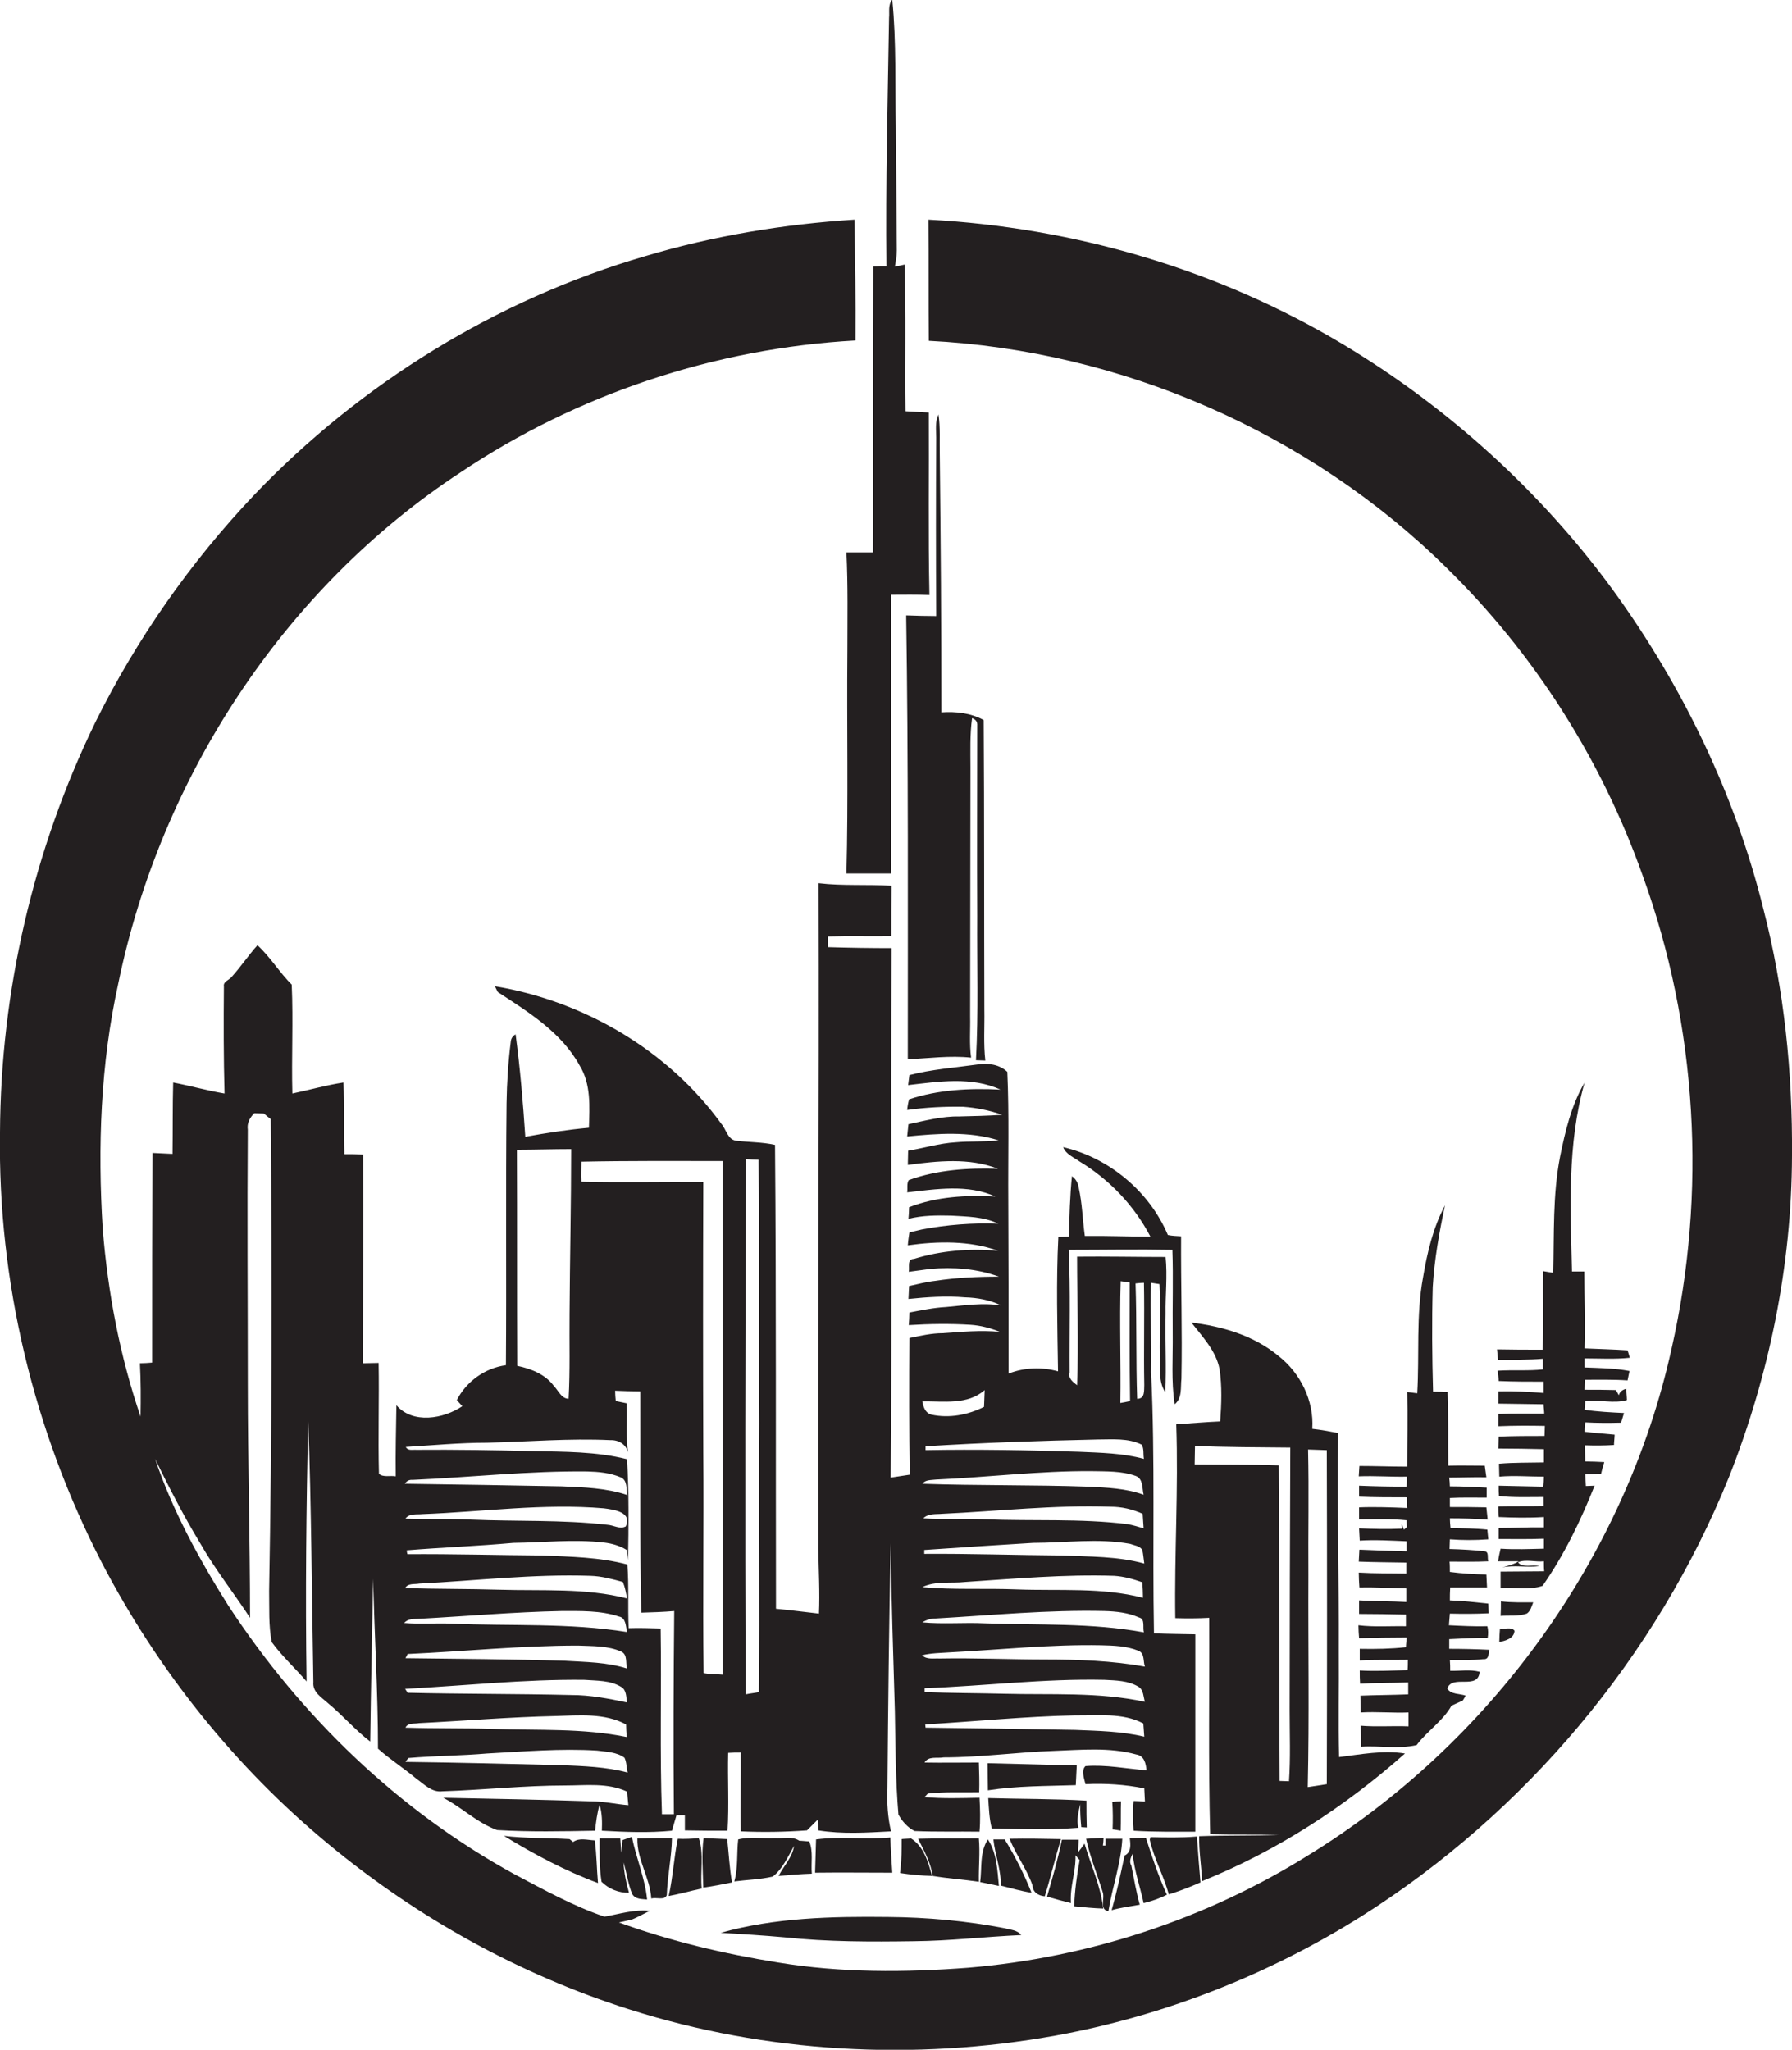<?xml version="1.0" encoding="utf-8"?>
<!-- Generator: Adobe Illustrator 19.2.0, SVG Export Plug-In . SVG Version: 6.00 Build 0)  -->
<svg version="1.1" id="Layer_1" xmlns="http://www.w3.org/2000/svg" xmlns:xlink="http://www.w3.org/1999/xlink" x="0px" y="0px"
	 viewBox="0 0 554.7 634.5" enable-background="new 0 0 554.7 634.5" xml:space="preserve">
<g>
	<path fill="#231F20" d="M262.3,201.6c-0.2,22.9,0.3,45.9-0.3,68.8c4.6,0,9.2,0,13.8,0c0-28.8,0-57.5,0-86.3c4,0,8-0.1,11.9,0.1
		c-0.4-18.8-0.1-37.7-0.2-56.5c-2.4-0.1-4.8-0.3-7.2-0.4c-0.2-15.1,0.2-30.3-0.3-45.4c-0.8,0.2-2.2,0.5-3,0.6c0.3-1.7,0.6-3.3,0.6-5
		c-0.1-12.7-0.2-25.3-0.3-38c-0.3-13.2,0.2-26.4-1.1-39.6c-1.4,1.6-0.8,3.8-1,5.6c-0.4,25.6-1.1,51.3-0.8,76.9c-1.4,0-2.7,0-4.1,0.1
		c-0.1,29.5,0,59-0.1,88.5c-2.8,0-5.5,0-8.2,0C262.5,181.3,262.3,191.5,262.3,201.6z"/>
	<path fill="#231F20" d="M545.9,281.6c-8.8-35.7-25.2-69.5-46.8-99.2c-22.3-30.4-50.9-56.3-83.2-75.7
		C377.1,83.4,332.5,70.4,287.4,68c0.1,12.5,0,25,0.1,37.5c59.5,3,117.7,28.3,160.2,70.2c27.2,26.6,48.1,59.5,60.8,95.4
		c16.9,46.6,19.9,98.1,8.9,146.5c-14.3,64.7-56.3,122.3-112.6,156.8c-31.6,19.7-68,31.6-105,34.7c-19.6,1.5-39.5,1.6-58.9-1.6
		c-16.8-2.7-33.3-6.6-49.3-12.4c1.3-0.3,2.7-0.6,4-0.9c1.9-0.8,3.7-1.8,5.5-2.7c-4.8-0.5-9.4,1-14,1.8c-9.7-3.3-18.7-8.3-27.8-13.1
		c-36-19.7-66.3-49-88.7-83.3c-9-14.3-17.2-29.3-22.6-45.3c4.3,8.8,8.8,17.6,13.9,26c4.6,8.1,10.4,15.4,15.5,23.2
		c0-24.1-0.7-48.2-0.7-72.2c0-26.3-0.2-52.6,0-78.9c-0.3-2,0.6-3.7,2-5.1c0.8,0,2.3,0.1,3,0.1c0.7,0.6,1.4,1.2,2.1,1.7
		c0.4,48.7,0.4,97.4-0.5,146.1c0.1,5.3-0.2,10.6,0.8,15.8c3.2,4.4,7.3,8.1,10.8,12.2c-0.4-26.9-0.1-53.9,0.5-80.8
		c1,27,1.1,54,1.6,81c-0.3,3.1,2.5,4.7,4.5,6.5c4.6,3.8,8.4,8.3,13.1,11.9c0.2-16.8,0.6-33.6,0.9-50.4c0.4,17.5,1.5,35.1,1.5,52.6
		c3.8,3.4,8.1,6.1,12,9.4c2.4,1.7,4.7,4.2,7.9,3.8c12.7-0.4,25.4-1.8,38.1-1.8c6.4,0,13.1-0.9,19.1,1.9c0.1,1.4,0.3,2.8,0.4,4.2
		c-3.8-0.3-7.6-1.2-11.5-1.2c-15.3-0.5-30.5-0.8-45.8-1.1c5.8,3,10.5,7.8,16.7,10c10.1,0.6,20.2,0.4,30.3,0.2c0.3-2.7,0.6-5.4,1.4-8
		c0.8,2.6,0.8,5.3,0.7,8c7.2,0.4,14.5,0.7,21.7,0c0.5-1.6,0.9-3.2,1.4-4.8c0.6,0,1.9,0,2.6,0c0,1.5,0,3.1,0,4.7
		c4.4,0.1,8.8,0.1,13.2,0.1c0.5-8,0-16,0.2-24.1c1.3-0.1,2.6-0.1,3.9-0.1c0.1,8.1-0.2,16.3,0,24.4c6.8,0.3,13.7,0.2,20.5-0.3
		c1.1-1.1,2.2-2.2,3.3-3.3c0.1,0.8,0.2,2.5,0.2,3.3c7.4,1.2,15,0.7,22.5,0.3c-1-4.3-1.3-8.8-1.1-13.2c0.2-25.3,0.5-50.7,1-76
		c0.2,17.3,0.8,34.7,1.3,52c0.2,10.7,0.2,21.4,1.1,32c1.1,2,2.8,4,5,5.1c6.7,0.3,13.4,0.1,20.1,0.2c0.3-3.5,0.2-7,0-10.5
		c-5.7,0.1-11.3,0.3-17-0.2c0.3-0.3,0.7-0.8,1-1.1c5.3-0.6,10.6-0.3,15.9-0.4c0.1-3.1,0-6.1-0.1-9.2c-5.6,0-11.2,0.1-16.8,0
		c1.2-2.1,3.9-1.2,5.9-1.6c11.4,0,22.6-1.6,34-2c8.5-0.3,17.3-1.2,25.6,1.1c2.5,0.4,3,2.8,3.2,4.9c-6.3-0.5-12.6-1.8-18.9-1.3
		c-1.4,1.3-0.4,3.9,0,5.6c6.1-0.3,12.3,0.1,18.2,1.3c0.1,1.4,0.1,2.7,0.2,4.1c-0.9-0.1-2.6-0.2-3.5-0.2c-0.3,3-0.2,6.1,0,9.2
		c6.3,0.4,12.7,0.3,19.1,0.3c0-20.4,0-40.8,0-61.1c-4.3-0.1-8.5-0.1-12.8-0.3c-0.5-27,0.4-54-0.9-80.9c0.2-9.2-0.3-18.4,0-27.6
		c0.7,0.1,2,0.3,2.6,0.4c0.4,7.4,0,14.8,0.1,22.2c0.2,3.8-0.5,7.9,1.7,11.3c0.4-8.1-0.1-16.2,0.1-24.2c-0.1-5.9,0.6-11.8,0-17.7
		c-9.1,0-18.3-0.2-27.4-0.1c0,13.3,0.5,26.5,0,39.8c-1.3-1-2.8-2.1-2.3-3.9c-0.1-12.7,0.3-25.3-0.3-38c10.7,0,21.4-0.2,32.1,0
		c0.3,8.6,0,17.2,0.1,25.9c0.1,7.3-0.5,14.7,0.6,21.9c2.4-1.9,1.8-5.2,2.1-7.9c0.3-14.7-0.2-29.4-0.1-44.1c-1.4-0.1-2.7-0.1-4.1-0.4
		c-5.7-13.5-18.2-23.9-32.4-27.2c0.8,2.2,3.2,3.1,5,4.4c9.3,5.6,17,13.7,22,23.3c-6.8,0-13.6-0.3-20.3-0.2c-0.7-5-0.8-10.1-1.9-15
		c-0.2-1.4-0.9-2.7-2.1-3.5c-0.6,6.2-0.8,12.4-0.9,18.7c-0.8,0-2.5,0.1-3.3,0.1c-0.7,13.8-0.3,27.7-0.1,41.6
		c-5-1.4-10.5-1.2-15.3,0.7c0-17.8,0-35.6-0.1-53.4c-0.1-13.3,0.3-26.7-0.3-40c-2.4-2.3-6-2.8-9.1-2.3c-7.1,1-14.3,1.5-21.2,3.3
		c-0.1,0.8-0.3,2.3-0.4,3.1c9.5-1.1,19.6-2.7,28.6,1.4c-9.5-0.5-19.3,0-28.3,3c-0.3,1.1-0.5,2.2-0.6,3.3c5.7-0.8,11.5-1.1,17.3-1
		c4.1,0.3,8.2,1.1,12.1,2.5c-4.4,0.3-8.9,0.4-13.3,0.5c-5.3-0.1-10.5,1.3-15.7,2.4c-0.1,1.3-0.3,2.5-0.4,3.8
		c9.4-0.9,19.1-1.7,28.3,1.2c-4.4,0.5-8.9,0.2-13.3,0.6c-5,0.3-9.8,1.8-14.7,2.6c0,1.5-0.1,2.9-0.1,4.4c9.2-1.2,19-2.3,27.9,1.2
		c-9.3-0.3-18.8,0.3-27.6,3.5c-0.7,1.1-0.3,2.5-0.5,3.8c9-1,18.8-2.6,27.3,1.3c-9-0.5-18.2,0-26.7,3.3c0,0.9-0.1,2.7-0.2,3.6
		c4.3-1.1,8.8-1.1,13.2-1c4.9,0.3,10.1,0.3,14.6,2.5c-7.9-0.3-15.9,0.3-23.7,1.8c-1.3,0.3-2.6,0.6-3.8,0.9c-0.2,1.3-0.4,2.6-0.5,4
		c9.3-1.3,19.1-1.5,28,1.7c-8.8-0.8-17.7-0.1-26.1,2.5c-2.2,0-1.3,2.6-1.6,4c2.2-0.3,4.5-0.6,6.7-0.9c7.1-0.6,14.4-0.1,21.2,2.4
		c-6.6,0-13.2,0.3-19.7,1.3c-2.7,0.3-5.4,1-8.1,1.6c-0.1,1.3-0.1,2.7-0.2,4c5.8-0.6,11.7-1,17.5-0.5c3.8,0.1,7.7,0.8,11.2,2.5
		c-5.7-0.9-11.4,0-17.1,0.5c-3.8,0.2-7.6,1-11.3,1.7c0,1-0.1,2.9-0.2,3.9c6.4-0.4,12.8-0.5,19.1-0.1c3.1,0.2,6.2,1,9.1,2.2
		c-5.9-0.6-11.8,0-17.7,0.4c-3.5,0-6.9,0.8-10.3,1.5c-0.1,14.1-0.1,28.2,0.1,42.3c-2,0.3-3.9,0.6-5.9,0.9
		c0.5-54.6-0.1-109.3,0.3-163.9c-6.6,0-13.1-0.1-19.7-0.3c0-1.1,0-2.2,0-3.3c6.5-0.2,13.1,0,19.6-0.1c0-5.2,0-10.4,0.1-15.6
		c-7.5-0.5-15.1,0.1-22.6-0.8c0.2,68.7-0.3,137.4-0.1,206.1c0.1,6.7,0.5,13.4,0.2,20c-4.5-0.5-8.9-1.1-13.3-1.5
		c-0.1-47.9,0.1-95.8-0.3-143.6c-4-0.9-8.1-0.8-12.1-1.3c-2.6-0.4-3-3.5-4.5-5.2c-16.5-22.8-42.5-38-70.1-42.6
		c0.2,0.5,0.7,1.4,0.9,1.8c9.5,6.2,19.7,12.5,25.3,22.7c3.6,5.8,3.1,12.8,2.9,19.3c-6.6,0.6-13.2,1.6-19.7,2.8
		c-0.7-10.6-1.6-21.2-3-31.7c-0.9,0.5-1.4,1.2-1.5,2.3c-0.8,6.3-1.2,12.6-1.3,19c-0.3,27,0,54.1-0.2,81.1c-6.5,0.9-12.2,5-15.2,10.8
		c0.4,0.5,1.3,1.4,1.7,1.9c-5.8,3.9-15.3,5.6-20.4-0.3c-0.1,7.3-0.3,14.6-0.2,22c-1.6-0.3-4,0.4-5.2-0.8
		c-0.3-11.4,0.1-22.9-0.1-34.3c-1.6,0-3.3,0.1-4.9,0.1c0.1-21.5,0.2-43.1,0.1-64.6c-2-0.1-3.9-0.1-5.8-0.1
		c-0.2-7.4,0.1-14.8-0.3-22.2c-5.3,0.8-10.5,2.3-15.8,3.4c-0.3-11.2,0.3-22.4-0.2-33.7c-3.8-3.8-6.6-8.5-10.6-12.2
		c-2.8,3.1-5.1,6.6-7.9,9.7c-0.8,1.1-2.8,1.5-2.5,3.1c-0.1,11-0.1,22.1,0.2,33.1c-5.4-0.9-10.6-2.4-15.9-3.4
		c-0.2,7.4-0.1,14.7-0.2,22.1c-2.1-0.1-4.1-0.2-6.2-0.3c-0.1,21.6-0.1,43.2-0.1,64.9c-1.3,0.1-2.5,0.2-3.8,0.2
		c0.3,5.5,0.3,11,0.2,16.5c-6.4-18.7-10.1-38.3-11.7-58c-1.6-25.4-0.7-51.1,4.8-76c13.1-63.8,51.4-122.5,106-158.3
		c36.1-24.2,78.8-38.4,122.2-40.8c0.1-12.5-0.1-25-0.3-37.4c-21.9,1.4-43.7,5-64.8,11.3c-46,13.4-88.1,39.4-121.1,74
		c-19.7,20.8-36.3,44.5-49,70.1C10.3,263,0.2,306.8,0,350.6c-0.7,46.1,10.4,92.3,31.6,133.3c17.3,33.2,41.1,63,70,86.9
		c27.5,22.8,59.2,40.4,93.2,51.2c42.4,13.5,88.2,16,132,8.1c33.5-6.1,65.8-18.8,94.6-36.9c50.8-32.1,91.3-80.3,113.8-136
		c12.5-31.6,19.4-65.5,19.5-99.4C554.9,332.1,552.3,306.4,545.9,281.6z M332.8,535.5c-15.4-0.3-30.8-0.5-46.3-0.7l-0.1-1
		c15.5-0.9,30.9-2.5,46.4-2.8c7,0.1,14.7-0.9,21.1,2.5c0.1,1.4,0.2,2.8,0.3,4.1C347.2,535.9,339.9,535.8,332.8,535.5z M310.7,524.3
		c-8.2-0.2-16.3-0.2-24.5-0.5v-1.2c18.5-0.7,37-3,55.6-2.6c3.6,0.2,7.5,0.2,10.7,2.2c1.5,1,1.4,3,1.9,4.6
		C340,523.7,325.3,524.7,310.7,524.3z M354.1,397.1c0.2,10.5-0.1,21,0.1,31.6c-0.1,1.7,0.3,4.3-2.2,4.3c-0.4-11.9-0.1-23.8-0.5-35.7
		C352.3,397.2,353.5,397.1,354.1,397.1z M289.7,501c17.4-1,34.7-2.7,52.1-2.3c3.7,0.1,7.4,0.5,10.8,2c2,0.5,1,3.1,1.5,4.6
		c-16.2-3-32.8-2.2-49.3-2.8c-6.4-0.3-12.9,0.3-19.3-0.3C286.8,501.4,288.2,501,289.7,501z M285.5,491.3c4.1-2,8.9-1.1,13.3-1.6
		c15.3-1,30.7-2.4,46.1-1.9c3,0.2,5.9,1,8.7,2c0.1,1.6,0.2,3.2,0.2,4.8c-12.7-3.3-26-2.1-39-2.6C305,491.6,295.2,492.2,285.5,491.3z
		 M328.8,481.5c-14.2-0.1-28.4-0.6-42.7-0.5l0-1.2c11.2-0.8,22.4-1.5,33.7-2.2c10,0,20.1-1.5,30,0.3c1.3,0.5,3,0.6,3.8,1.9
		c0.3,1.4,0.4,2.8,0.6,4.2C345.9,481.7,337.3,481.9,328.8,481.5z M285.8,470c1.6-1.6,3.9-1.2,5.9-1.4c17.4-0.8,34.7-2.8,52.1-2.2
		c3.4,0,6.8,0.8,9.9,2.2c0.1,1.5,0.2,3,0.3,4.5c-1.7-0.5-3.3-1-5-1.3c-14.6-1.8-29.4-0.9-44.1-1.5C298.5,470,292.2,470.4,285.8,470z
		 M346.9,396.6c0.7,0.1,2.1,0.3,2.8,0.4c0,12.2-0.1,24.5,0.1,36.7c-0.8,0.2-2.3,0.5-3,0.6C347,421.8,346.5,409.2,346.9,396.6z
		 M339.8,445.6c4.5,0,9.4-0.5,13.6,1.6c0.8,1.3,0.4,3,0.7,4.4c-6.6-1.8-13.5-1.9-20.2-2.2c-15.8-0.5-31.6-0.8-47.4-0.5l0-1.2
		C304.2,446.6,322,446,339.8,445.6z M304.8,430.3c-0.1,1.7-0.1,3.5-0.2,5.2c-5,2.5-10.8,3.6-16.3,2.4c-1.9-0.5-2.5-2.4-2.8-4.1
		C292.1,433.7,299.5,435,304.8,430.3z M289.7,458c16-0.7,32-2.7,48.1-2.6c4.6,0.1,9.4-0.1,13.8,1.5c2.3,0.9,1.9,3.8,2.4,5.8
		c-5.5-2-11.3-2.2-17.1-2.5c-17.1-0.6-34.3-0.3-51.4-0.9C286.5,458,288.2,458.2,289.7,458z M293.9,511.5c15.6-0.8,31.2-2.5,46.9-2.2
		c3.9,0.1,7.9,0.2,11.6,1.7c2,0.8,1.4,3.3,2,4.9c-10.1-1.8-20.4-2.2-30.6-2.2c-11,0-22-0.5-33-0.3c-1.8-0.1-3.9,0.4-5.4-1
		C288.2,511.7,291.1,511.7,293.9,511.5z M230.9,358.8c1.3,0.1,2.6,0.2,3.9,0.2c0.4,27.1,0,54.3,0.2,81.5
		c-0.2,27.8,0.2,55.5-0.1,83.3c-1.4,0.3-2.8,0.4-4.1,0.7C230.6,469.3,230.7,414.1,230.9,358.8z M180.8,520c3.9,0.3,8.1,0.1,11.5,2.2
		c1.7,1,1.5,3.2,1.8,4.8c-5.7-1.2-11.4-2.3-17.3-2.3c-16.8-0.4-33.7-0.3-50.6-0.7c-0.2-0.3-0.6-0.9-0.8-1.2
		C143.9,521.8,162.3,519.8,180.8,520z M125.5,513.3c0.2-0.3,0.5-1,0.7-1.3c17.6-0.8,35.1-2.6,52.7-2.6c4.5,0.2,9.3,0,13.5,1.9
		c1.9,1,1.2,3.4,1.7,5.2c-6.2-2-12.8-2-19.2-2.4C158.4,513.6,141.9,513.5,125.5,513.3z M194,537.7c-13.6-2.8-27.5-2-41.3-2.5
		c-9.1-0.3-18.2-0.1-27.2-0.4c0.8-1.6,2.7-1.1,4.2-1.4c14.1-0.7,28.1-1.9,42.2-2.2c7.3-0.2,15.2-1,21.9,2.6
		C193.8,535,193.9,536.3,194,537.7z M173.7,546.4c-16.1-0.4-32.1-0.8-48.2-1c0.2-0.3,0.7-0.9,0.9-1.2c8.1-0.7,16.3-0.7,24.4-1.4
		c11.3-0.6,22.7-1.6,34-0.9c2.9,0.4,6,0.4,8.5,2.2c0.7,1.4,0.6,3.1,1,4.6C187.6,546.9,180.6,546.7,173.7,546.4z M180,359.6
		c14.5-0.3,29.1-0.2,43.7-0.2c0,53,0.1,106,0,159c-2-0.2-4-0.1-5.9-0.5c-0.3-22.7,0.1-45.5-0.1-68.2c-0.1-27.9-0.1-55.9,0-83.8
		c-12.6-0.1-25.1,0.2-37.7-0.1C179.9,363.6,180,361.6,180,359.6z M176.8,355.7c0,17-0.4,34-0.5,51c-0.1,8.8,0.2,17.6-0.3,26.3
		c-2.3-0.1-3.1-2.5-4.5-3.9c-2.7-3.7-7.1-5.4-11.4-6.3c-0.1-22.3,0-44.6-0.1-66.9C165.5,355.9,171.1,355.7,176.8,355.7z
		 M150.8,446.6c12.7-0.3,25.4-1.4,38.1-0.8c2.6-0.1,4.9,1.3,5.5,3.8c-0.7-5-0.2-10.1-0.4-15.2c-1.1-0.2-2.3-0.5-3.4-0.7
		c-0.1-0.8-0.2-2.4-0.2-3.2c2.6,0.1,5.2,0.2,7.8,0.2c0.1,22.8-0.2,45.6,0.3,68.5c3.4-0.1,6.8-0.2,10.2-0.5
		c-0.2,21-0.3,41.9-0.1,62.9c-1.2,0-2.4,0-3.7,0c-0.7-19.2-0.1-38.4-0.4-57.5c-3.3-0.1-6.6-0.2-9.9-0.1c-0.3-6.6,0.1-13.1-0.4-19.7
		c-8.6-2.3-17.5-2.4-26.3-2.8c-14-0.1-27.9-0.5-41.8-0.4c-0.1-0.3-0.2-0.9-0.2-1.2c11-0.9,22-1.3,33-2.3c9.4-0.1,18.7-1.2,28.1-0.1
		c2.5,0.3,4.9,1,7,2.3c0.1,0.8,0.3,2.3,0.4,3.1c0.2-10.4,0.3-20.8-0.3-31.2c-9.5-2.4-19.4-2.3-29.2-2.5c-12-0.3-24-0.5-36-0.4
		c-1.2-0.1-2.6,0.4-3.3-0.9C133.9,447.4,142.3,446.6,150.8,446.6z M194.1,494.8c-12.8-3.3-26.2-2.3-39.3-2.7
		c-9.8-0.3-19.6-0.2-29.4-0.5c0.9-1.6,2.9-1.1,4.4-1.4c17.7-0.9,35.3-3,53-2.4c3.4,0.1,6.7,1,10,1.9
		C193.5,491.4,193.8,493.1,194.1,494.8z M125.5,470.1c1.2-1.7,3.5-1.2,5.3-1.4c18.7-0.7,37.4-3.4,56.1-1.8c3,0.4,8.9,1.1,6.8,5.6
		c-1.8,1-3.8-0.4-5.7-0.5c-14-1.6-28.1-1-42.1-1.6C139.1,470.1,132.3,470.3,125.5,470.1z M127.7,458.1c18-0.8,36-2.8,54.1-2.6
		c3.5,0.1,7,0.4,10.3,1.8c2.2,0.9,1.7,3.6,2.1,5.5c-6.5-2.2-13.4-2.4-20.3-2.7c-16.2-0.3-32.4-0.6-48.6-0.8
		C125.9,458.4,126.7,458,127.7,458.1z M129.7,501.1c14.7-0.8,29.4-2.1,44.1-2.4c5.9,0,12.1-0.2,17.8,1.7c2.2,0.4,2.1,3.1,2.5,4.8
		c-18-2.9-36.2-1.8-54.3-2.6c-4.9-0.2-9.8,0.2-14.7-0.2C126.3,501,128.1,501.2,129.7,501.1z"/>
	<path fill="#231F20" d="M281,327.9c6.5-0.3,13.1-1.2,19.6-0.5c-0.6-4.3-0.2-8.6-0.3-12.8c0-25.7,0.1-51.3,0.1-77
		c0-5.1-0.2-10.2,0.5-15.3c1.1,0.4,1.7,1.1,1.6,2.3c0,19.7-0.1,39.4,0,59c-0.1,14.9,0.4,29.8-0.4,44.6c0.7,0,2.2,0.1,2.9,0.1
		c-0.6-5.2-0.2-10.5-0.3-15.7c-0.1-29.9,0-59.8-0.2-89.7c-4-2.2-8.6-2.7-13.1-2.4c0-26.6-0.2-53.3-0.5-79.9
		c-0.1-4.1,0.2-8.3-0.4-12.3c-1.1,2.3-0.7,4.8-0.7,7.2c-0.1,18.4-0.1,36.8,0,55.2c-3.1,0-6.2-0.1-9.3-0.2
		C281.2,236.3,281,282.1,281,327.9z"/>
	<path fill="#231F20" d="M463.6,424.3c0.1,0.8,0.3,2.4,0.3,3.2c4.6,0.2,9.2,0.2,13.9,0.2c0,0.9,0,2.6,0,3.5c-4.7-0.4-9.3-0.6-14-0.5
		c0,1.3,0,2.6,0,3.8c4.7,0.1,9.4,0.1,14,0.2c0,0.7,0.2,2.2,0.2,2.9c-4.8,0-9.5-0.1-14.2,0.1c0,1.3,0,2.5,0,3.8
		c4.8-0.2,9.6-0.2,14.4-0.1c0,1-0.1,2.1-0.1,3.1c-4.7,0-9.5,0-14.2,0.2c0,1.2-0.1,2.5-0.1,3.7c4.7,0,9.4,0.1,14.1,0.2
		c0,1.4,0,2.8,0,4.1c-4.6,0.1-9.3,0-13.9,0.4c0,1.3,0.1,2.7,0.1,4c4.6-0.4,9.2,0,13.8,0c0,0.8-0.1,2.3-0.2,3.1
		c-4.6-0.1-9.2-0.2-13.8-0.3c0,1.1,0,2.1,0.1,3.2c4.6,0.5,9.2,0.3,13.8,0.3c0,0.7,0,2.1,0,2.8c-4.7,0.1-9.3,0-14,0.1
		c0,0.8,0,2.5,0.1,3.3c4.6,0.2,9.3,0.3,14,0c0,0.8,0,2.4,0,3.2c-4.7-0.1-9.3,0.2-14,0.2c0,1.1,0,2.3,0,3.4c4.7,0,9.3,0.1,14-0.1
		c0,0.8,0,2.3,0,3.1c-4.5,0.1-8.9,0.3-13.4,0c-0.3,1.3-0.6,2.6-0.8,3.9c2.1,0,4.3,0,6.4,0c-1.6,1-3.4,1.4-5.1,1.9
		c3.8-0.8,7.7,0.1,11.5-0.4c-2-0.6-5.3,0.7-6.6-1.2c2.4-1,5.4,0,8-0.3c0,0.8,0,2.3,0.1,3.1c-4.5,0-9,0.1-13.5,0.1c0,1.7,0,3.4,0,5.1
		c4.3-0.3,9,0.7,13-0.7c6.7-9.6,11.8-20.2,16.1-31c-0.7,0-2,0.1-2.7,0.1c-0.1-1.2-0.1-2.4-0.2-3.7c1.6,0,3.3,0,4.9-0.1
		c0.3-1.2,0.6-2.4,1-3.6c-2-0.1-4-0.2-5.9-0.2c0-1.7-0.1-3.4-0.1-5c3,0.1,6,0.1,9-0.1c0-0.8,0.2-2.4,0.2-3.2
		c-3.1-0.3-6.2-0.5-9.3-0.9c0-0.7,0.1-2.2,0.2-2.9c3.7,0.2,7.4,0.2,11.1,0.1c0.3-1,0.6-2,0.9-3c-4.1-0.2-8.2-0.4-12.2-1
		c0.1-0.7,0.2-2,0.2-2.7c4.3-0.5,8.8,0.9,12.9-0.3c0-0.9-0.2-2.6-0.2-3.5c-1.2,0.3-2,0.9-2.3,2c-0.2-0.4-0.7-1.2-0.9-1.6
		c-3.2-0.1-6.5-0.1-9.7-0.1c0-0.8,0.1-2.3,0.1-3.1c4.4,0,8.8-0.1,13.2,0.2c0.2-1,0.4-2,0.6-2.9c-4.6-0.9-9.3-0.9-13.9-1.1
		c0-0.7,0-2.1,0-2.8c4.7,0,9.4,0.3,14-0.2c-0.2-0.6-0.5-1.8-0.7-2.3c-4.4-0.3-8.9-0.4-13.3-0.6c0.3-7.9-0.1-15.9-0.1-23.8
		c-1.3,0-2.5,0-3.8,0c-0.5-19.5-1.5-39.5,3.9-58.5c-4.1,7-6,15.1-7.6,23c-2.3,11.8-1.8,23.9-2.1,35.9c-0.8-0.1-2.4-0.4-3.1-0.5
		c-0.2,8.1,0.2,16.2-0.2,24.3c-4.7,0-9.4,0-14.1-0.1c0.1,0.8,0.2,2.4,0.3,3.2c4.6,0,9.3,0.1,13.9-0.3c0,0.8,0,2.5,0,3.3
		C473.2,424.4,468.4,424,463.6,424.3z"/>
	<path fill="#231F20" d="M420.9,510.4c0,1.2,0,2.4,0,3.6c5-0.3,9.9-0.1,14.9-0.2c0,0.8,0,2.4-0.1,3.2c-5,0.1-9.9,0.4-14.8,0.1
		c0,1.4,0,2.7,0.1,4.1c4.9-0.3,9.9-0.2,14.9-0.4c0,0.9,0,2.7,0,3.7c-4.9,0.2-9.9,0.2-14.8,0.4c0,1.7,0.1,3.5,0.1,5.2
		c4.9-0.3,9.9,0.2,14.8,0c0,1.4,0,2.9,0,4.3c-4.9-0.2-9.9,0.2-14.8-0.2c0.1,2.1,0.1,4.3,0.1,6.5c5.7-0.4,11.5,0.8,17.2-0.5
		c3.3-4.4,8.1-7.4,10.8-12.2c1.2-0.5,2.3-1.1,3.5-1.6c0.2-0.4,0.7-1.1,0.9-1.5c-1.9-0.7-4.5-0.3-5.7-2.2c1.5-4.5,9.6,0.6,10-5.2
		c-3-0.8-6.1-0.2-9.1-0.3c0-1.1,0-2.2-0.1-3.3c3.4,0,6.9,0.1,10.3-0.3c1.9,0.2,1.6-1.7,1.9-2.9c-4.1-0.2-8.3-0.3-12.4-0.3
		c0-0.7,0-2.2,0-3c4-0.2,7.9-0.4,11.9-0.4c0.2-1.2,0.2-2.4-0.1-3.6c-4,0.1-7.9-0.1-11.9-0.3c0.1-1.2,0.2-2.4,0.3-3.6
		c4,0.1,8,0.1,12-0.1c0-0.7-0.1-2.2-0.1-3c-4-0.4-7.9-0.9-11.9-1c0-1.3,0-2.6,0.1-4c3.8,0,7.6,0,11.4,0c-0.1-1.3-0.1-2.7-0.2-4
		c-3.8-0.1-7.6-0.3-11.3-0.8c0-0.8,0-2.4-0.1-3.2c4,0,8,0.1,12-0.1c-0.4-1,0.3-2.9-1.1-3.1c-3.6-0.4-7.2-0.6-10.9-0.7
		c0-0.8,0.1-2.3,0.1-3c3.9,0.3,7.9,0.3,11.9,0c-0.1-0.7-0.2-2.2-0.3-3c-3.8-0.4-7.6-0.4-11.4-0.5c-0.1-0.8-0.2-2.3-0.2-3
		c3.9,0,7.8,0.1,11.7,0.4c-0.1-1.3-0.3-2.5-0.4-3.8c-3.8-0.1-7.5-0.1-11.3-0.1c0-0.7,0-2.1,0-2.8c3.8-0.2,7.6-0.1,11.4-0.1
		c0-0.8,0-2.3,0-3.1c-3.8-0.2-7.6-0.4-11.4-0.4c0-0.7-0.1-2-0.2-2.7c3.8,0,7.7-0.2,11.5-0.1c-0.2-1.2-0.3-2.4-0.5-3.6
		c-3.8,0-7.5-0.1-11.3,0c-0.1-7.6,0.1-15.2-0.2-22.8c-1.5-0.1-3-0.1-4.5-0.1c-0.3-10.8-0.4-21.6-0.1-32.4c0.5-8.5,2-16.9,3.8-25.3
		c-3.7,6.9-5.5,14.6-6.8,22.3c-2.2,11.9-1.1,24-1.8,35.9c-0.8-0.1-2.3-0.3-3.1-0.4c0.2,7.7,0,15.4,0,23.1c-4.9,0-9.9-0.2-14.8-0.2
		c-0.1,1-0.1,2.1-0.2,3.2c5-0.2,9.9,0.2,14.9,0.1c0,0.8,0,2.3-0.1,3.1c-4.9,0-9.8-0.1-14.7-0.3c0,1.1,0,2.2,0,3.4
		c4.9,0.2,9.9,0.2,14.8,0.2c0,0.8,0,2.5,0.1,3.3c-5-0.2-9.9-0.4-14.9-0.2c0,1.2,0,2.4,0,3.7c4.9,0,9.8-0.2,14.7,0.3l0.1,2.1
		l-0.9,0.8c-0.2-0.4-0.5-1.2-0.7-1.7c0,0.4,0.1,1.1,0.1,1.4c-4.4,0.2-8.9,0.1-13.3-0.1c0.1,1.3,0.1,2.5,0.2,3.8
		c4.8-0.3,9.7,0,14.5,0.2c0,0.8,0,2.3,0,3.1c-4.9-0.1-9.8-0.3-14.6-0.5c-0.1,1.2-0.1,2.5-0.2,3.7c4.9,0.2,9.8,0.2,14.7,0.3
		c0,0.8,0,2.5,0,3.4c-4.9-0.1-9.8,0-14.7-0.3c0,1.5,0.1,3.1,0.2,4.6c4.8-0.1,9.7,0.2,14.5,0.3c0,1.4,0,2.8,0,4.2
		c-4.9-0.3-9.7-0.2-14.6-0.5c0,1.4,0,2.8,0,4.2c4.8,0,9.7,0.1,14.5,0.2c0,1.2,0,2.4,0,3.6c-4.9-0.1-9.8,0.3-14.7-0.3
		c0,1.3,0.1,2.7,0.2,4c4.9-0.1,9.8-0.2,14.7-0.2c0,0.8-0.2,2.2-0.2,3C430.7,510.4,425.8,510.5,420.9,510.4z"/>
	<path fill="#231F20" d="M364.1,440.9c0.7,20-0.6,40-0.3,60c3.5,0.1,7,0.1,10.5-0.1c0.1,22.3-0.3,44.7,0.3,67
		c7.1,0.2,14.2,0,21.3,0.2c-8.2,0.3-16.5,0.1-24.7,0.4c-0.1,4.7,0.7,9.3,0.9,13.9c23.1-9.3,44.2-23,62.8-39.5
		c-6.8-1.1-13.7,0.3-20.4,1.1c-0.3-10.8,0-21.6-0.1-32.4c0.1-22.7-0.5-45.3-0.2-67.9c-2.6-0.5-5.3-1-8-1.3
		c0.6-8.7-3.7-17.3-10.5-22.6c-7.6-6.3-17.3-9.1-26.9-10.3c3.4,4.4,7.6,8.7,8.7,14.4c0.8,5.3,0.6,10.8,0.2,16.2
		C373.1,440.2,368.6,440.6,364.1,440.9z M405,487.6c-0.1-13,0.2-25.9-0.1-38.9c1.9,0.1,3.9,0.1,5.8,0.2c0.1,34.5,0.1,68.9,0,103.4
		c-2,0.3-4,0.6-5.9,0.9C405.3,531.3,404.9,509.4,405,487.6z M399.4,448.1c-0.1,27.1-0.2,54.3-0.2,81.4c0,7.3,0.3,14.6-0.2,21.9
		c-0.7,0-2.2-0.1-2.9-0.1c-0.2-32.5-0.1-65.1-0.3-97.7c-8.7-0.3-17.3-0.2-26-0.3c0-1.9,0.1-3.8,0.1-5.7
		C379.7,448,389.6,448,399.4,448.1z"/>
	<path fill="#231F20" d="M474.6,496c-3.3,0-6.7,0.1-10-0.3c0,1.5,0,3-0.1,4.5c2.7-0.2,5.5,0.2,8.1-0.7
		C473.8,498.7,474.1,497.2,474.6,496z"/>
	<path fill="#231F20" d="M464.3,504.1c-0.1,1.4-0.2,2.8-0.2,4.2c1.9-0.4,4.6-1.1,4.7-3.5C467.9,503.5,465.7,504.4,464.3,504.1z"/>
	<path fill="#231F20" d="M305.8,554.2c9-1.4,18.1-1.3,27.2-1.6c0.1-2,0.2-4.1,0.3-6.1c-9.2-0.2-18.4-0.5-27.6-0.7
		C305.7,548.6,305.8,551.4,305.8,554.2z"/>
	<path fill="#231F20" d="M334.7,565.6l1.7,0.1c-0.1-2.8-0.1-5.5-0.1-8.3c-10.1-0.6-20.3-0.5-30.4-0.8c0.2,3.1,0.3,6.3,1.1,9.4
		c8.9,0.2,17.9,0.5,26.8-0.2c-0.6-2.4,0-4.9,0.6-7.3C334.3,560.9,334.5,563.3,334.7,565.6z"/>
	<path fill="#231F20" d="M346.9,566.7c0.1-3,0-6.1,0.1-9.1c-0.7,0-2,0.1-2.7,0.2c0.2,2.8,0.2,5.7,0.1,8.5
		C344.9,566.3,346.2,566.6,346.9,566.7z"/>
	<path fill="#231F20" d="M177.4,570.2c-0.3-0.2-0.8-0.7-1.1-0.9c-6.8-0.4-13.5-0.2-20.3-1c9.3,5.7,18.9,10.8,29.1,14.6
		c-0.4-4.4-0.4-8.9-1-13.2C181.8,569.6,179.3,568.8,177.4,570.2z"/>
	<path fill="#231F20" d="M200.3,588c-0.6-6.5-3.4-12.9-4.7-19.4c-1,0.3-1.9,0.7-2.9,1c-0.1,1.3-0.3,2.6-0.4,3.9
		c-0.1-1.5-0.2-2.9-0.3-4.4c-2.1,0-4.3,0-6.4,0c0,4.5-0.1,9,0.6,13.4c2.2,2.2,5.4,3.5,8.5,3.4c-0.9-3.1-1.5-6.2-1.7-9.4
		c1,3.2,1.4,6.7,2.7,9.8C196.7,588,198.7,587.8,200.3,588z"/>
	<path fill="#231F20" d="M217.8,569c-0.7,5.1-0.2,10.2-0.1,15.3c3-0.4,5.9-1,8.9-1.6c-0.8-4.4-1-8.9-1.5-13.4
		C222.7,569.2,220.2,569.1,217.8,569z"/>
	<path fill="#231F20" d="M250.5,570c-0.8,0-2.3-0.2-3.1-0.2c-2.2-1.5-5.1-0.6-7.5-0.8c-3.8,0.2-7.8-0.5-11.4,0.4
		c-0.5,4.3,0,8.8-1.2,13c3.9-0.5,8-0.6,11.9-1.5c3.1-2.4,4.7-6.2,6.6-9.5c-0.5,3.5-3.2,6.2-4.8,9.3c3.4-0.3,6.9-0.6,10.3-0.7
		C251,576.7,251.8,573.2,250.5,570z"/>
	<path fill="#231F20" d="M276.2,579.7c-0.2-3.6-0.5-7.2-0.6-10.9c-7.7,0.7-15.4-0.4-23,0.6c-0.1,3.4-0.2,6.9-0.3,10.3
		C260.2,579.6,268.2,579.7,276.2,579.7z"/>
	<path fill="#231F20" d="M371.6,582.7c-0.4-4.7-0.8-9.5-1.1-14.2c-4.8,0.4-9.6,0.3-14.4,0.2l-0.2,0.8c1.3,5.8,4.3,11.1,5.9,16.9
		C365.1,585.4,368.4,584.1,371.6,582.7z"/>
	<path fill="#231F20" d="M206.4,586.6c0.2-5.9,1.5-11.7,1.6-17.6c-3.6,0-7.1,0-10.7,0.1c-0.2,6.5,3.9,12.1,4.3,18.6
		C203.1,587.2,205.8,588.4,206.4,586.6z"/>
	<path fill="#231F20" d="M216.3,569c-2.2,0.2-4.3,0.3-6.5,0.2c-1.2,5.9-1.5,11.9-2.8,17.7c3.4-0.6,6.8-1.6,10.2-2.3
		C216.7,579.4,218,574,216.3,569z"/>
	<path fill="#231F20" d="M282,569.1c-0.7,0.1-2.2,0.1-2.9,0.2c0,3.2,0,6.3-0.4,9.5l-0.1,1c3.3,0.5,6.6,0.8,9.9,0.9
		C287.4,576.5,285.9,571.5,282,569.1z"/>
	<path fill="#231F20" d="M303,569.1c-6.3,0.1-12.5-0.1-18.8,0.1c1.8,3.7,3.9,7.3,4.5,11.5c4.8,0.8,9.5,1.1,14.3,1.8
		C302.9,578,303.4,573.5,303,569.1z"/>
	<path fill="#231F20" d="M311,569.4c-0.9,0-2.6,0-3.5,0c0.5,4.8,2.4,9.4,2.3,14.3c3.2,0.8,6.3,1.7,9.5,2.2
		C317,580.1,314.2,574.6,311,569.4z"/>
	<path fill="#231F20" d="M323.4,587c1.8-5.8,3.2-11.8,5-17.7c-5.3-0.1-10.6-0.2-15.9-0.1c2,5,5.3,9.3,7.1,14.4
		C319.7,585.8,321.4,586.8,323.4,587z"/>
	<path fill="#231F20" d="M341.5,590.8c-0.8-7-3.8-13.4-5.8-20.1c-0.6,0.9-1.3,1.8-2,2.7c0-1,0.2-3,0.2-3.9c-1.7,0-3.5,0-5.2,0
		c-1.2,5.9-2.9,11.8-4.6,17.6c2.4,0.7,4.9,1.4,7.4,2c-0.4-5,1.6-9.8,1.4-14.8c0.4,0.5,0.9,1,1.3,1.5c-0.9,4.7-1.5,9.5-1.7,14.3
		C335.5,590.4,338.5,590.7,341.5,590.8z"/>
	<path fill="#231F20" d="M343.1,591.6c1.2-7.5,3.9-14.8,4.3-22.4c-1.8,0-3.5,0-5.2,0c0,0.5,0,1.6,0,2.1c-0.2,0-0.6,0-0.8,0
		c0.1-0.6,0.2-1.8,0.2-2.4c-1.8,0.1-3.6,0.2-5.4,0.3c1.2,5.6,3.4,10.9,5.1,16.4C342.1,587.6,340.2,591.2,343.1,591.6z"/>
	<path fill="#231F20" d="M354,589.1c2.5-0.6,4.9-1.4,7.2-2.6c-2.6-5.7-4.6-11.7-6.5-17.6c-1.7,0-3.3,0.1-5,0.1
		c0.3,2,0.5,4.4-1.6,5.4c-1.2,5.7-2.4,11.3-4,16.9c2.8-0.8,5.8-1.2,8.7-1.7c-1.1-4-1.8-8.1-2.6-12.1c-0.8-1.3-0.1-2.6,0.4-3.7
		C351.1,579,352.9,584,354,589.1z"/>
	<path fill="#231F20" d="M309.2,583.8c-0.5-4.9-0.6-10.1-3.4-14.4c-2.6,3.9-1.8,8.8-2.4,13.2C305.3,583,307.2,583.4,309.2,583.8z"/>
	<path fill="#231F20" d="M282.9,600.9c11.1-0.1,22.1-1.4,33.2-1.9c-1.2-1.6-3.3-1.6-5-2.1c-11.9-2.3-24.1-3.4-36.2-3.5
		c-17.4-0.2-35.1,0.2-51.8,4.9c6.6,0.4,13.2,0.8,19.8,1.4C256.1,601.1,269.5,601.1,282.9,600.9z"/>
</g>
</svg>
